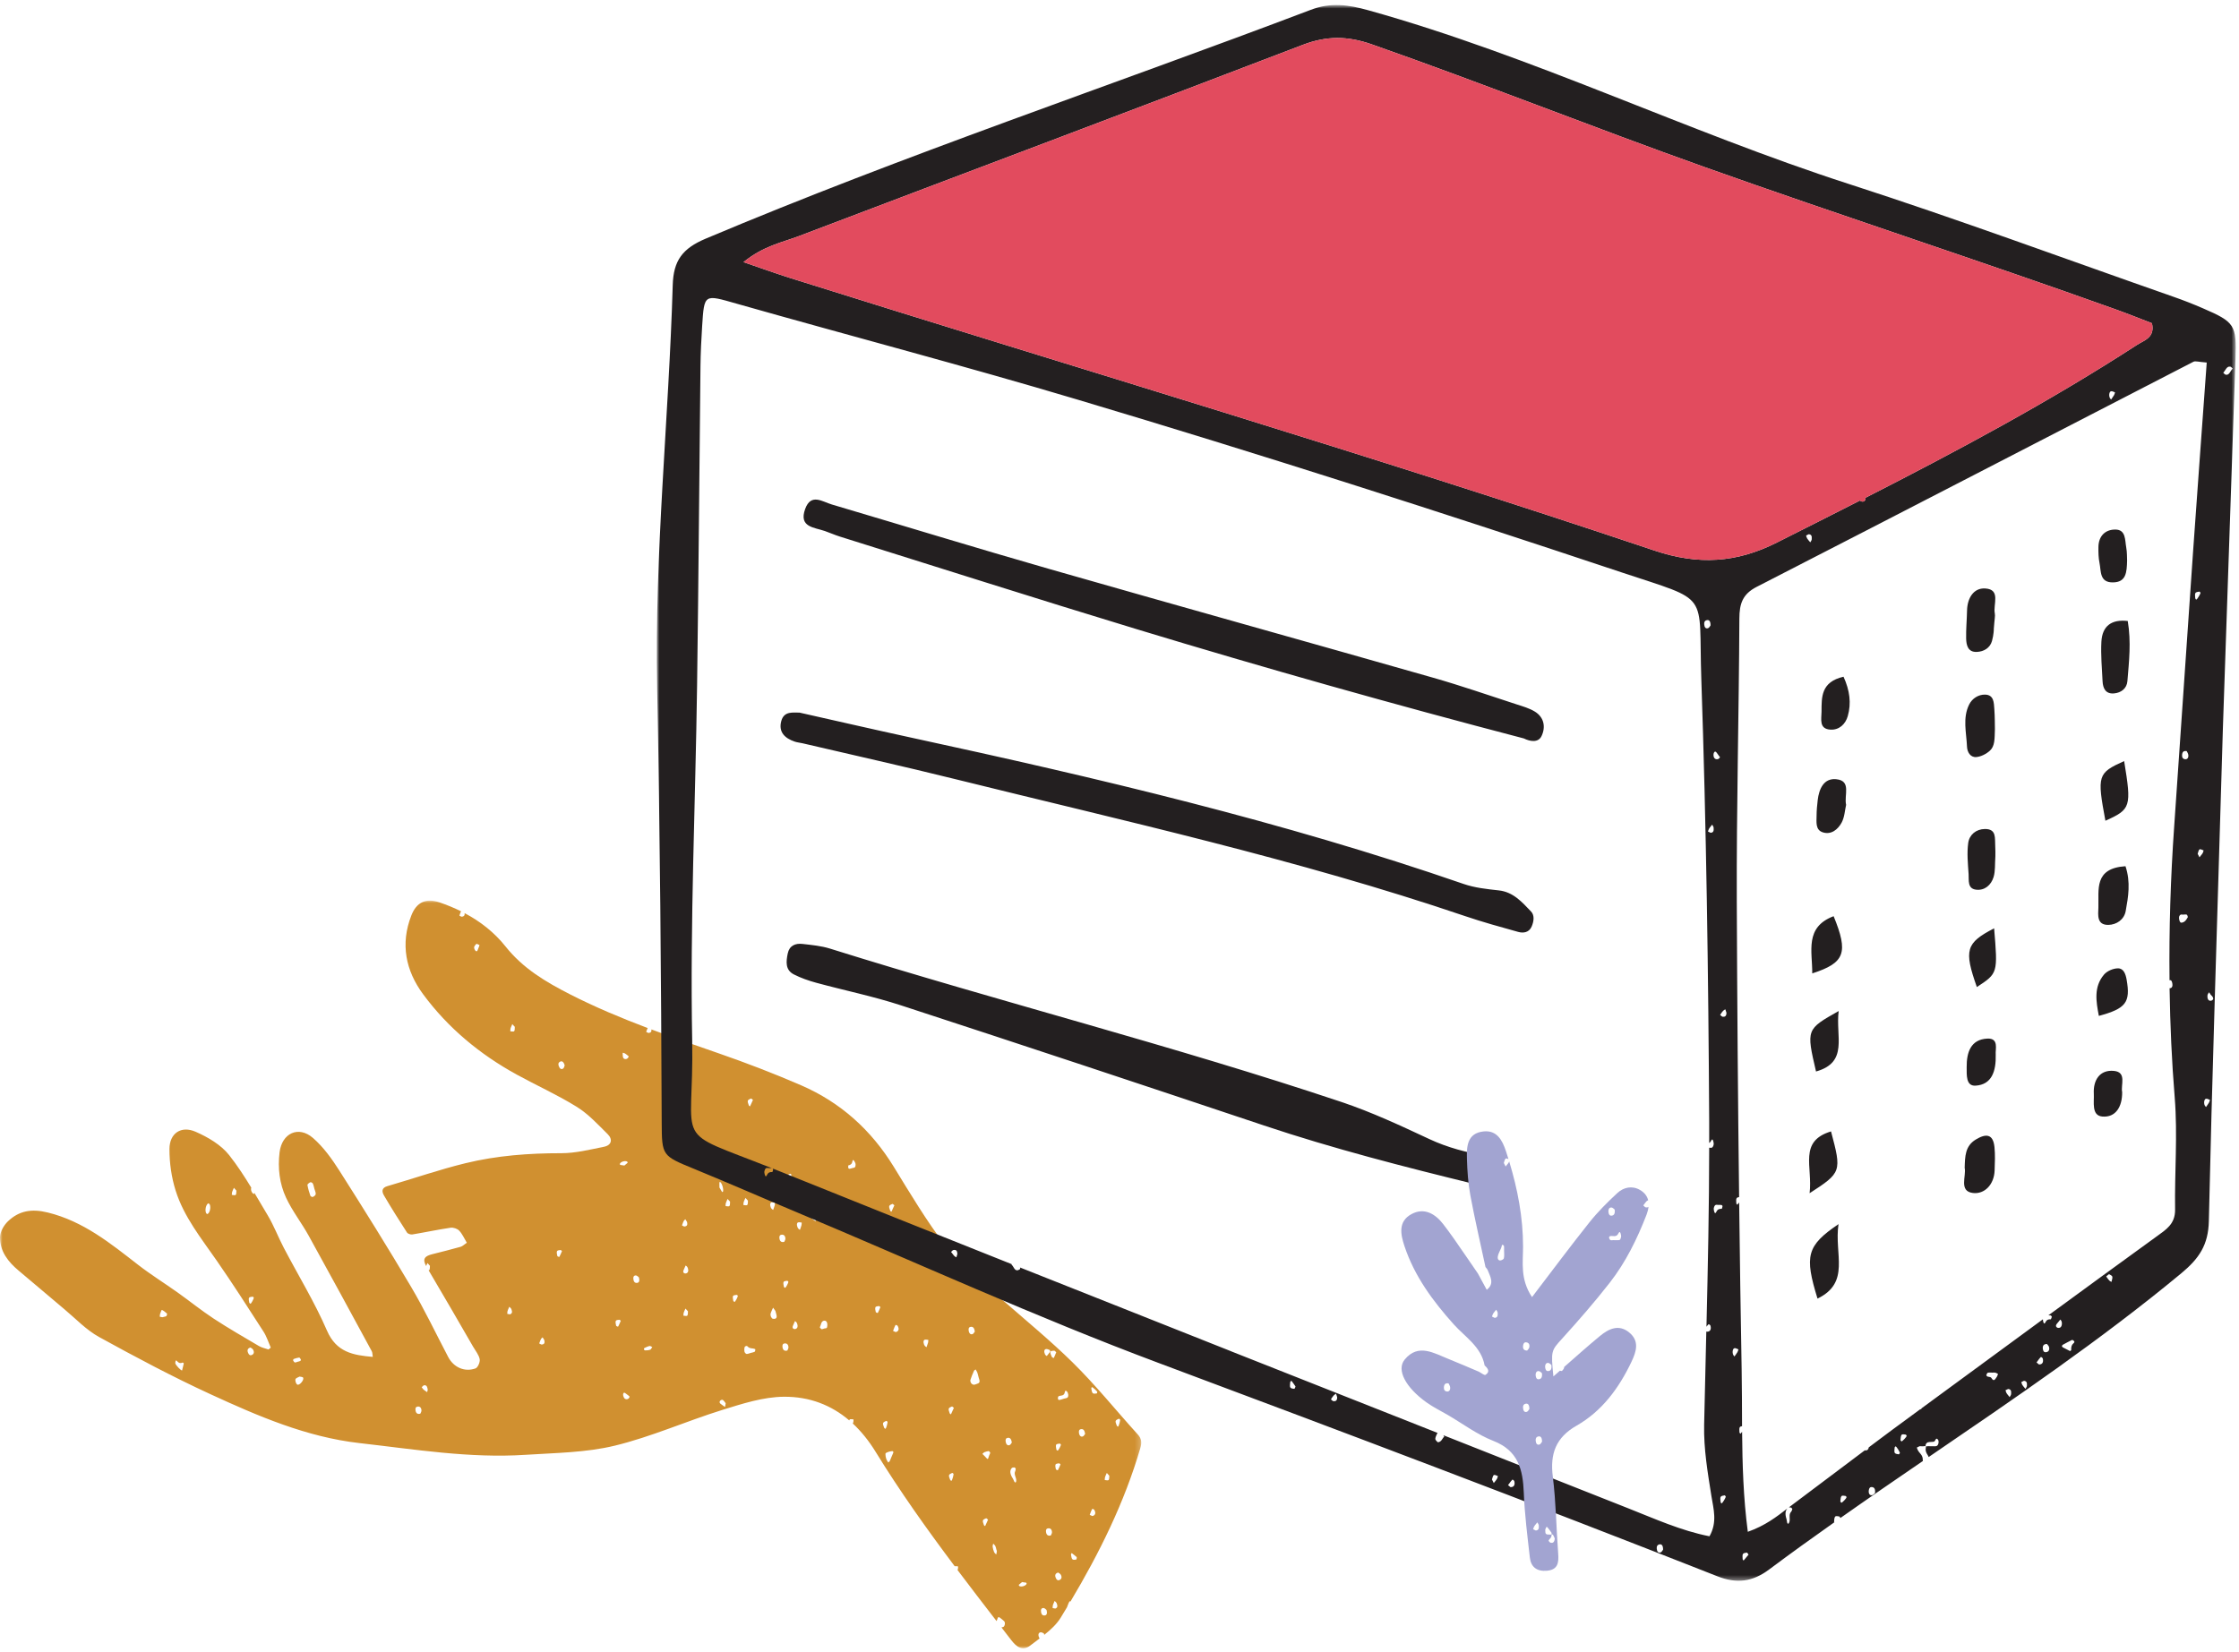 <svg xmlns="http://www.w3.org/2000/svg" xmlns:xlink="http://www.w3.org/1999/xlink" width="443" height="327" viewBox="0 0 443 327">
    <defs>
        <path id="a6lwlqp0oa" d="M0 0.03L225.802 0.03 225.802 148 0 148z"/>
        <path id="2davft7ouc" d="M0.956 0.795L313.352 0.795 313.352 312.631 0.956 312.631z"/>
    </defs>
    <g fill="none" fill-rule="evenodd">
        <g>
            <g>
                <g transform="translate(-777 -250) translate(777 250) translate(0 178.205)">
                    <mask id="lm68p3179b" fill="#fff">
                        <use xlink:href="#a6lwlqp0oa"/>
                    </mask>
                    <path fill="#D09030" d="M31.673 81.83c.102-.296.295-.833.357-.805.361.164.697.455 1.023.74.027.023-.04.393-.138.478-.137.118-.344.116-.52.166-.09.024-.178.077-.268.068-.173-.018-.348-.07-.52-.109.02-.183.01-.382.066-.539m4.454 9.62c.054-.024.243.148.24.163-.107.483-.23.957-.34 1.4-.239.036-1.226-1.026-1.333-1.379-.028-.097 0-.212.01-.318.035-.349.15-.364.38-.098.327.376.68.4 1.043.232m13.428-2.98c.12.096.413.214.538.453.268.512.11.88-.298 1.04-.336.131-.549-.066-.7-.413-.239-.536-.11-.919.46-1.08M45.92 57.733c.056-.212.152-.399.236-.596.04-.092.084-.179.127-.27.141.157.281.314.488.548-.032.262.016.703-.132.845-.158.151-.504.017-.768.007.014-.178.005-.37.05-.534m3.641 22.075c-.082-.067-.226-.128-.238-.199-.049-.33-.165-.75-.057-.962.1-.197.448-.193.696-.238.068-.013.227.106.242.182.048.212-.503 1.202-.643 1.217M41.03 62.051c-.06.02-.204-.092-.248-.182-.29-.61-.013-1.767.452-1.935.086.063.206.105.25.195.291.61.017 1.775-.454 1.922m17.473 32.606c.19-.196.462-.275.767-.437.22.061.633.048.716.231.21.46-.73 1.561-1.149 1.361-.142-.068-.289-.33-.346-.528-.058-.199-.078-.532.012-.627m-.392-3.914c.353-.123.713-.242 1.084-.29.09-.012.247.238.336.396.027.047-.048.247-.116.283-.167.084-.359.111-.538.161-.18.051-.36.163-.543.13-.118-.022-.25-.24-.34-.398-.026-.047.051-.258.117-.282m4.356-32.635c-.033.248-.332.454-.56.558-.12.057-.452-.099-.499-.233-.236-.693-.458-1.404-.576-2.119-.028-.172.332-.44.56-.547.122-.054.424.09.498.241.157.315.215.696.314 1.05.098.353.302.746.263 1.05m19.743 42.77c-.049-.375.03-.655.387-.716.431-.075.758.16.793.735.014.271-.173.524-.227.667-.572.157-.879-.103-.953-.687m1.622-4.92c.445-.087.663.092.784.724.04.197-.064.414-.1.62-.085-.054-.17-.105-.25-.166-.173-.124-.354-.236-.512-.387-.122-.117-.213-.286-.317-.433.132-.12.261-.24.395-.359m16.577-14.675c.055-.212.155-.4.235-.597l.125-.284c.142.157.343.286.413.473.228.605.134.882-.287 1.034-.175-.03-.349-.062-.524-.095.01-.178-.004-.37.038-.53m6.391 6.075c.081-.198.144-.413.246-.589.08-.13.21-.21.316-.314l.335.554c.126.562.001.817-.502.873-.156.017-.343-.148-.516-.228l.121-.296m3.407-17.953c.103-.196.451-.184.7-.226.071-.01.17.116.283.202-.166.386-.32.788-.518 1.146-.027.052-.385-.082-.403-.165-.072-.32-.17-.748-.062-.957m13.08 28.346c.044-.432.281-.4.556-.153.162.144.342.255.512.387.075.061.144.135.216.202-.04.1-.063.22-.124.292-.256.317-.752.308-.973-.05-.115-.188-.208-.476-.188-.678m-1.444-14.55c.102-.195.45-.184.7-.224.07-.012.168.116.281.2-.165.387-.319.79-.516 1.147-.029.051-.387-.082-.404-.165-.07-.32-.17-.748-.06-.958m5.67 5.362c.33-.156.663-.319 1.017-.395.15-.033.348.143.524.222-.109.16-.207.336-.333.47-.063.068-.176.06-.462.14-.068.005-.34.043-.614.04-.08-.002-.223-.106-.245-.189-.023-.082.045-.256.112-.288m-1.678-14.354c.216.017.446.287.57.373.204.74.034 1.09-.43 1.105-.296.01-.534-.128-.632-.584-.117-.548.027-.927.492-.894m-3.19-22.109c.204-.423 1.074-.666 1.467-.409.042.027.084.216.065.232-.2.185-.413.35-.642.536-.29-.04-.559-.07-.827-.126-.025-.005-.086-.189-.064-.233m12.62 29.53c.057-.21.153-.4.236-.595.04-.093.084-.18.128-.27l.488.546c-.032.261.017.705-.133.847-.16.15-.502.017-.767.008.014-.18.005-.372.047-.536m-12.064-51.492c.148.041.302.055.441.131.178.101.345.248.514.377.082.062.16.131.237.198-.04.097-.066.216-.124.294-.25.325-.785.35-.964-.023-.128-.265-.074-.645-.104-.977m12.806 43.521c-.134.12-.356.197-.524.143-.354-.114-.359-.402-.198-.72.136-.268.246-.56.368-.84.098.072.198.117.267.202.29.363.35.984.087 1.215m7.452 26.566c-.08-.047-.163-.085-.24-.14-.174-.123-.339-.27-.515-.379-.303-.184-.447-.436-.203-.718.115-.133.383-.222.515-.137.225.145.401.445.565.646-.05.311-.086.52-.122.728m-8.42-36.209c.078-.202.144-.413.245-.589.08-.137.205-.23.31-.34.115.181.23.36.344.543.13.57.013.82-.484.888-.154.021-.342-.137-.515-.212.032-.098.063-.197.1-.29m-23.61-30.76c-.38.27-.699.02-.884-.514-.152-.439-.018-.678.24-.825.404-.226.732-.014.94.723-.064.14-.12.491-.296.616m-9.693-7.394c-.152.157-.5.031-.762.03.007-.178-.012-.37.028-.53.053-.213.154-.398.236-.596l.12-.297.496.536c-.027.265.03.707-.118.857M94.794 9.103c-.078.202-.175.387-.238.596-.11.357-.294.504-.556.158-.123-.163-.233-.508-.18-.665.087-.264.308-.442.447-.622.26.106.433.177.607.25-.026.093-.047.194-.08.283m41.025 40.612c.122.096.414.215.538.453.27.512.11.88-.297 1.04-.337.132-.549-.066-.7-.41-.24-.54-.112-.92.46-1.083m11.53 38.633c.048-.14.428-.238.502-.149.493.598 1.083.33 1.595.615.008.004-.024.435-.116.486-.246.133-.535.17-.806.246-.27.075-.537.211-.815.2-.132-.005-.38-.279-.409-.45-.058-.314-.048-.68.048-.948m-2.316-10.054c.1-.198.45-.194.697-.238.07-.013.226.105.243.182.047.21-.503 1.2-.644 1.217-.083-.066-.226-.129-.238-.2-.049-.329-.165-.748-.058-.96m-10.387-48.36c.2-.125.514-.006.778.002-.014.181-.003.372-.048.536-.085.311-.2.607-.307.908-.143-.107-.24-.153-.31-.236-.298-.36-.392-1.036-.113-1.21m8.4 27.695c-.015.05-.16.078-.179.052-.176-.278-.34-.568-.52-.879-.006-.359-.017-.693-.009-1.022.002-.03.141-.082.181-.047.371.311.684 1.437.527 1.896m.903 1.437l.496.536c-.026.266.03.708-.117.86-.153.155-.5.03-.763.025.006-.177-.012-.368.028-.526.054-.212.154-.4.234-.598l.122-.297m8.634 22.37c.048-.09.08-.2.123-.297.085-.185.172-.366.257-.548.19.26.375.52.455.628.09.323.12.441.154.555.142.497.201.957-.323 1.023-.165.02-.405.006-.515-.123-.325-.375-.373-.815-.15-1.239m-5.448-21.702c.055-.213.151-.4.236-.596.038-.093.084-.18.127-.27.141.155.281.313.488.547-.032.261.016.704-.132.844-.16.153-.505.017-.769.008.016-.178.006-.37.05-.533m9.786 24.355c.137-.267.247-.559.37-.84.096.071.196.117.263.202.293.362.351.984.09 1.215-.134.12-.357.197-.525.143-.354-.114-.358-.402-.198-.72m-1.882-8.583c.102-.199.45-.195.697-.239.07-.012.226.105.245.182.045.211-.505 1.201-.646 1.218-.083-.067-.225-.13-.237-.2-.05-.33-.166-.748-.059-.96m-2.487-15.71c.2-.126.515-.007.78.002-.014.18-.005.373-.049.535-.085.311-.203.608-.306.908-.143-.106-.242-.152-.312-.235-.298-.36-.39-1.036-.113-1.21m2.845 7.095c.016.27-.174.521-.226.666-.574.156-.88-.104-.955-.688-.046-.374.033-.652.388-.714.43-.075.757.158.793.736m-7.438-27.258c.08-.237.405-.324.64-.437.05-.022.165.115.38.275-.192.43-.38.858-.578 1.275-.004.008-.213-.102-.239-.184-.098-.31-.277-.71-.203-.929m14.994 43.552c.337-.104.59.06.691.406.084.298.055.68-.035.954-.042.137-.334.115-.513.165-.18.05-.362.16-.54.13-.122-.023-.24-.244-.363-.377.277-.399.222-1.108.76-1.278m-5.107-19.444c.2-.124.515-.007.778.003-.013.18 0 .374-.047.534-.086.313-.202.607-.307.91-.143-.106-.243-.153-.312-.238-.297-.358-.39-1.033-.112-1.209m-2.155-9.203c.073-.238.397-.334.627-.454.05-.027.167.101.253.158.07.161-.247 1.335-.403 1.398-.056.021-.213-.096-.243-.18-.107-.308-.3-.7-.234-.922m.31 33.87c.016.27-.174.523-.226.666-.573.156-.88-.104-.955-.688-.047-.374.032-.653.388-.713.431-.075.757.157.793.735m4.688-26.262c.443-.086.663.093.784.725.037.196-.067.413-.105.621-.082-.056-.167-.106-.248-.165-.172-.127-.353-.238-.51-.39-.122-.117-.212-.286-.318-.433l.397-.358m14.545 47.921c.001-.083-.1-.62.02-.697.372-.23.816-.349 1.255-.39.27-.024.303.202.17.47-.235.47-.403.995-.624 1.477-.063.137-.21.205-.32.305-.11-.188-.23-.37-.328-.564-.05-.102-.069-.229-.173-.6m-.52-6.618c.072-.237.397-.332.627-.453.051-.026.166.101.252.157.07.161-.246 1.335-.403 1.397-.056.022-.213-.095-.244-.18-.107-.306-.3-.7-.233-.92m-1.499-22.95c.102-.196.451-.186.7-.227.07-.01.167.117.281.202-.166.388-.318.788-.515 1.147-.028.053-.387-.083-.406-.166-.07-.319-.168-.746-.06-.957m-3.46-18.542c.157-.015.342.141.515.218-.249.54-.326 1.26-.825 1.478-.275-.124-.448-.2-.619-.278.282-.506.256-1.35.93-1.418m7.052 22.935c.121-.297.221-.615.378-.873.033-.055.341.05.413.17.37.624.206 1.11-.383 1.233l-.52-.237c.038-.097.072-.196.112-.293m-8.949-32.46c.39-.077.696-.258.782-.76.061-.354.182-.41.382-.1.116.184.235.413.257.622.024.206-.02.483-.13.601-.122.132-.347.12-.527.17-.179.05-.354.121-.54.14-.076.007-.239-.097-.246-.157-.024-.178-.026-.506.022-.516m4.688 10.304c.121-.132.346-.119.526-.17.18-.05.356-.122.541-.14.076-.007.237.097.246.156.024.18.026.507-.022.516-.39.077-.697.26-.783.761-.06.353-.18.41-.38.1-.118-.184-.236-.413-.26-.622-.022-.207.024-.484.132-.6m16.104 50.718c.07.162-.247 1.335-.404 1.397-.055.023-.213-.093-.242-.18-.109-.306-.303-.7-.233-.92.072-.238.395-.333.627-.454.05-.027.165.1.252.157m-5.758-26.489c.2-.125.515-.007.78.003-.015.18-.003.372-.048.535-.087.311-.204.604-.308.908-.144-.106-.243-.153-.312-.238-.298-.358-.39-1.033-.112-1.208m-6.952-26.476c.081-.235.405-.322.64-.435.05-.024.165.115.376.273-.188.431-.377.858-.575 1.276-.004.005-.21-.102-.236-.185-.1-.31-.28-.71-.205-.929m12.79 39.93c-.192.428-.378.858-.579 1.275-.003.005-.21-.102-.238-.185-.096-.31-.277-.71-.202-.928.08-.236.405-.323.64-.436.05-.024.166.115.378.273m6.764 22.123c-.19.431-.378.858-.578 1.276 0 .006-.21-.102-.236-.184-.099-.31-.279-.71-.204-.93.081-.235.406-.322.638-.436.052-.024.167.115.38.274m1.736 6.271c-.018.215-.077.42-.119.63-.142-.159-.338-.289-.419-.48-.137-.329-.239-.694-.29-1.047-.03-.205.07-.419.11-.629.143.158.322.292.423.48.107.206.138.463.204.696.032.116.1.245.091.35m4.354 6.618c.202-.184.414-.35.643-.537.292.041.56.074.827.127.026.005.085.19.063.234-.203.424-1.073.666-1.466.408-.042-.027-.085-.215-.067-.232m-6.806-26.238c.253-.107.526-.174.798-.22.071-.015.178.084.25.16.05.05.067.153.098.232-.12.295-.276.571-.352.89-.078.34-.157.375-.39.104-.254-.293-.535-.55-.805-.826.132-.116.25-.275.401-.34M184.68 68.646c.121-.073.433-.005.5.117.148.27.338.74.256.908-.258.524-.927.588-1.005 1.355-.146-.159-.377-.3-.416-.475-.178-.776.098-1.563.665-1.905m8.353 24.162c.108.192.236.375.32.58.088.218.133.461.197.694.065.233.114.473.2.697.161.428.028.724-.248.802-.42.12-.852.504-1.32-.012-.128-.139-.238-.512-.187-.673.197-.628.452-1.22.71-1.808.06-.133.216-.188.328-.28m14.023 47.59c.204.74.035 1.088-.428 1.103-.299.012-.535-.125-.633-.58-.118-.554.028-.93.492-.898.215.015.446.288.57.374m-15.404-55.3c-.049-.376.03-.656.387-.716.432-.074.714.154.84.911-.105.131-.23.422-.43.513-.4.18-.723-.126-.797-.708m9.037 27.1c.074-.006.167.122.27.204-.022.157-.007.376-.08.51-.37.662.277 1.335.182 1.99-.017.11-.058.248-.125.282-.05.026-.189-.074-.239-.158-.11-.187-.167-.424-.285-.603-.573-.865-.678-1.559-.25-2.075.111-.134.344-.136.527-.15m-1.718-5.133c-.049-.375.031-.654.388-.715.431-.074.714.156.84.915-.104.128-.23.42-.43.51-.4.18-.723-.127-.798-.71m9.82 33.067c-.175-.03-.35-.062-.524-.094.01-.179-.005-.37.037-.53.056-.213.154-.402.236-.598.04-.096.083-.188.124-.284.142.156.342.286.414.475.23.603.132.88-.287 1.031m.567-7.129c.121.098.413.216.538.453.268.513.11.882-.297 1.04-.338.133-.549-.065-.7-.41-.24-.539-.112-.92.46-1.083m-2.402-8.028c-.047-.374.031-.653.388-.712.432-.076.758.156.793.735.016.27-.173.52-.228.665-.57.157-.877-.103-.953-.688m4.943 4.495c-.019-.089.071-.197.125-.328.335.262.681.506 1 .802.044.045-.016.474-.08.487-.252.045-.584.113-.769-.053-.174-.154-.212-.59-.276-.908m-3.05-17.849c.101-.196.451-.186.698-.227.07-.01.17.117.282.203-.167.385-.319.788-.517 1.145-.028.052-.385-.08-.405-.166-.07-.317-.169-.746-.058-.955m.106-3.896c.101-.198.448-.194.696-.239.07-.01.226.107.244.183.047.211-.503 1.201-.644 1.218-.084-.067-.226-.128-.238-.2-.05-.329-.166-.749-.058-.962m-2.002-18.948c.223-.047.498.1.744.197.045.017.118.268.087.311-.21.302-.443.578-.679.875-.077-.069-.275-.166-.349-.332-.249-.557-.18-.973.197-1.05m1.622.32c.12-.004.267.203.402.314-.16.396-.31.786-.49 1.15-.012.021-.338-.13-.4-.268-.138-.312-.339-.766-.256-.97.083-.204.475-.217.744-.227m2.783 8.731c.03.373-.104.625-.439.673-.277.037-.542.144-.813.22-.182.05-.36.123-.545.137-.077.007-.245-.126-.246-.18-.006-.183-.007-.45.083-.518.367-.278.95-.013 1.21-.61.087-.202.063-.822.501-.358.133.141.231.423.25.636m2.5 6.806c.431-.075.713.154.84.912-.105.13-.23.422-.43.511-.4.181-.724-.127-.798-.709-.049-.376.031-.654.388-.714m4.762 9.53c.057-.212.155-.4.238-.597.04-.092.084-.18.126-.27l.49.547c-.033.263.015.705-.133.844-.158.152-.505.02-.769.01.015-.18.006-.37.048-.535m-2.706-17.56c-.018-.088.056-.269.115-.28.164-.03 1.043.792 1.075.972-.044.095-.075.265-.13.27-.26.018-.587.107-.773-.055-.174-.153-.218-.59-.287-.907m4.814 6.417c.073-.237.397-.33.627-.453.05-.026.166.101.253.158.068.161-.248 1.336-.403 1.4-.055.02-.214-.097-.244-.184-.107-.305-.3-.7-.233-.92m-4.61 18.805c-.174-.077-.346-.154-.519-.236.037-.098.072-.196.11-.293.12-.297.221-.613.38-.874.032-.053.34.05.412.173.368.622.205 1.108-.384 1.23M12.731 80.887c2.254 1.881 4.333 4.105 6.863 5.498 7.231 3.98 14.535 7.868 22.03 11.318 9.434 4.345 19.048 8.495 29.488 9.68 10.907 1.235 21.806 3.043 32.847 2.322 5.907-.384 11.953-.425 17.651-1.803 7.245-1.753 14.153-4.855 21.298-7.078 3.967-1.234 8.118-2.58 12.194-2.61 5.116-.039 9.413 1.683 12.928 4.68.016-.07.04-.129.077-.169.153-.155.501-.029.763-.027-.008.178.012.37-.028.528-.026.101-.072.192-.11.286 1.693 1.574 3.195 3.454 4.505 5.586 4.823 7.845 10.153 15.32 15.662 22.665.174-.058.443.02.66.022-.009.178.01.37-.03.528-.017.07-.05.13-.076.194 2.547 3.385 5.13 6.744 7.72 10.1.07-.156.142-.309.188-.476.127-.452.34-.316.591-.104.246.207.51.381.736.618.256.27.131.996-.176 1.124-.086.035-.179.051-.269.077-.03.008-.063.015-.094.025l1.923 2.493c1.066 1.382 2.257 2.256 3.751 1.1.61-.47 1.244-.938 1.872-1.414-.04-.06-.077-.124-.11-.2-.237-.538-.119-.967.314-1.019.22-.026.478.155.634.215.044.108.06.193.085.286 1.264-1.007 2.44-2.088 3.24-3.38.423-.687.835-1.383 1.252-2.074.04-.098.073-.195.112-.292.12-.298.22-.613.378-.874.016-.028.107-.013.201.025 5.71-9.576 10.651-19.542 13.81-30.33.308-1.056.307-1.848-.483-2.718-4.326-4.767-8.368-9.819-12.954-14.319-4.335-4.254-9.04-8.129-13.622-12.134-.05-.026-.102-.055-.15-.076l.012-.045c-.737-.644-1.479-1.284-2.207-1.937-1.138-1.025-2.313-2.029-3.472-3.048-.25.075-.5.176-.76.187-.1.003-.25-.235-.343-.392-.026-.047.051-.264.116-.284.112-.035.226-.057.338-.09-1.807-1.618-3.544-3.293-4.989-5.184-3.783-4.949-6.994-10.35-10.263-15.674-4.466-7.272-10.514-12.726-18.306-16.107-5.389-2.338-10.889-4.45-16.44-6.374-4.42-1.53-8.835-3.057-13.207-4.694.056.427-.075.64-.508.7-.155.02-.343-.139-.517-.215.035-.096.064-.195.101-.289.063-.158.124-.317.195-.468-5.199-1.966-10.332-4.105-15.32-6.649-4.877-2.488-9.343-5.14-12.805-9.493-2.242-2.816-5.004-4.963-8.105-6.6.081.46-.147.662-.5.707-.157.021-.346-.126-.519-.197.028-.096.047-.195.082-.285.074-.199.143-.404.242-.582-1.378-.682-2.813-1.28-4.303-1.779-2.665-.892-4.513-.014-5.532 2.592-2.204 5.636-1.132 10.914 2.33 15.601 4.93 6.678 11.23 11.894 18.505 15.89 3.947 2.167 8.081 4.02 11.896 6.391 2.28 1.415 4.175 3.487 6.11 5.4 1.042 1.027.785 2.197-.723 2.5-2.79.561-5.624 1.275-8.44 1.274-6.406-.005-12.753.466-18.955 1.976-5.213 1.27-10.303 3.047-15.464 4.541-1.235.358-1.08 1.158-.665 1.865 1.45 2.476 2.984 4.904 4.542 7.314.168.26.735.438 1.071.382 2.521-.418 5.023-.956 7.551-1.33.544-.08 1.337.185 1.712.581.618.648.987 1.533 1.503 2.388-.51.346-.832.695-1.22.804-1.864.525-3.742.995-5.619 1.467-1.372.344-2.039.861-1.202 2.346.046-.108.086-.22.131-.329.038-.09.085-.179.128-.269l.488.548c-.032.261.015.703-.132.843-.034.032-.078.045-.124.056 2.98 5.014 5.88 10.074 8.805 15.12.47.81 1.123 1.59 1.296 2.463.11.556-.368 1.658-.829 1.824-2.176.778-4.337-.222-5.402-2.256-2.43-4.633-4.677-9.374-7.335-13.872-4.573-7.742-9.339-15.374-14.165-22.962-1.49-2.343-3.172-4.703-5.243-6.506-2.882-2.509-6.16-.956-6.623 2.841-.378 3.107-.014 6.197 1.294 8.99 1.234 2.632 3.07 4.974 4.485 7.531 4.197 7.581 8.322 15.204 12.457 22.82.157.29.13.68.206 1.135-3.938-.34-7.207-.93-9.062-5.205-2.449-5.647-5.696-10.943-8.559-16.413-1.098-2.098-1.94-4.342-3.149-6.37-.885-1.489-1.764-2.989-2.656-4.48-.03.085-.057.171-.086.256-.142-.106-.24-.154-.31-.237-.243-.29-.337-.776-.22-1.047-1.356-2.224-2.769-4.405-4.372-6.434-1.614-2.042-4.2-3.56-6.65-4.63-2.854-1.248-5.152.306-5.164 3.403-.01 2.753.395 5.616 1.22 8.241 1.63 5.191 5.048 9.426 8.114 13.842 3.203 4.612 6.232 9.35 9.273 14.071.621.963.964 2.105 1.435 3.164l-.442.372c-.632-.22-1.32-.343-1.887-.677-3.01-1.774-6.046-3.517-8.966-5.434-2.45-1.608-4.737-3.464-7.128-5.165-2.597-1.848-5.316-3.534-7.83-5.486-5.492-4.262-10.826-8.616-17.872-10.346-3.188-.782-5.672-.363-7.883 1.754C.757 64.281.008 65.58 0 66.643c-.02 2.792 1.604 4.873 3.698 6.618 3.03 2.521 6.008 5.1 9.033 7.626" mask="url(#lm68p3179b)"/>
                </g>
                <g transform="translate(-777 -250) translate(777 250) translate(129 .205)">
                    <mask id="zokll4ocod" fill="#fff">
                        <use xlink:href="#2davft7ouc"/>
                    </mask>
                    <path fill="#231F20" d="M311.353 73.943c-.17-.04-.319-.25-.47-.39.45-.43.671-1.34 1.401-1.2.17.03.32.26.48.39-.48.4-.66 1.39-1.41 1.2m-2.7 123.84c-.6.23-.96-.16-.89-1 .02-.22.19-.41.3-.61.07.09.16.17.21.28.18.38.65.5.62 1.08-.09.09-.16.22-.24.25m-.6 20.24c-.18.3-.39.57-.58.86-.12-.16-.21-.23-.26-.34-.21-.46-.11-1.2.23-1.3.25-.07.55.14.82.23-.07.18-.11.39-.21.55m-1.24-49.39c-.12.21-.28.37-.42.55-.07.1-.14.19-.21.28-.11-.2-.21-.41-.36-.7.1-.27.17-.75.37-.87.2-.12.53.12.8.2-.05.18-.09.39-.18.54m-1.26-50.18c-.07 0-.2-.16-.21-.26-.02-.36-.11-.82.03-1.03.14-.23.51-.23.79-.29.06-.02.14.15.22.23.02.19-.65 1.33-.83 1.35m-4.38 44.92c-.71 10.14-1.03 20.27-.92 30.41.11-.02.22-.02.3.03.18.14.3.65.28.98-.01.37-.24.61-.57.57.11 7.23.43 14.46 1.02 21.69.59 7.32-.04 14.74.07 22.11.04 2.9-1.79 3.97-3.78 5.42-7.11 5.15-14.2 10.33-21.29 15.52.15 0 .3.01.45.02.08 0 .15.16.24.27-.08.17-.16.5-.22.5-.44-.05-.8.08-1.04.57-.16.33-.31.35-.43-.03-.05-.17-.08-.36-.08-.55-8 5.86-16 11.73-23.99 17.6-.06.11-.11.21-.15.21-.04 0-.09 0-.13-.01l-5.67 4.17c-1.51 1.11-3.01 2.25-4.52 3.38v.02c-.08.4-.29.62-.66.58-.04-.01-.09-.01-.13-.01-4.77 3.57-9.52 7.17-14.29 10.74-.25.18-.5.37-.74.56.14-.04.33.01.48.04.08.02.14.18.22.29-.07.16-.11.39-.23.51-.58.59-.1 1.48-.39 2.13-.05.11-.13.25-.21.26-.06.01-.18-.13-.2-.23-.06-.23-.05-.49-.13-.72-.31-.97-.24-1.66.21-2.1-2.17 1.67-4.41 3.42-7.86 4.64-.89-6.8-1.07-13.35-1.13-19.79-.11.13-.21.26-.32.39-.01 0-.19-.17-.2-.27-.01-.35-.08-.82.06-1.03.09-.13.27-.18.45-.21-.02-3.79-.01-7.55-.08-11.29-.2-10.99-.36-21.98-.49-32.97-.12.15-.24.3-.37.44-.01 0-.19-.17-.19-.26-.01-.35-.09-.82.06-1.03.1-.15.29-.19.49-.22-.24-19.46-.38-38.92-.46-58.38-.07-18.7.43-37.4.51-56.11.01-2.94.63-4.85 3.45-6.29 28.83-14.79 57.6-29.7 86.4-44.54.38-.19.98.04 2.62.16-.9 12.42-1.82 24.9-2.7 37.39-1.26 18.15-2.48 36.3-3.74 54.44m2.05-13.34c-.31-.08-.52-.29-.49-.79.03-.62.28-.91.92-.8.09.19.29.47.32.78.06.6-.26.93-.75.81m.64 31.3c-.18.32-.39.64-.64.83-.23.17-.61.31-.8.18-.19-.14-.3-.65-.29-.98.02-.39.27-.65.63-.57.1.02.21 0 .31 0 .2 0 .42-.06.6.02.1.06.23.44.19.52m-15.1 72.16c-.14-.09-.3-.15-.42-.27-.16-.15-.29-.36-.43-.54-.07-.09-.13-.18-.19-.28.16-.13.32-.26.55-.45.21.14.58.24.66.5.08.27-.1.68-.17 1.04m-7.51 12.14c-.38.31-.49.76-.45 1.33.01.09-.24.22-.24.21-.54-.27-.97-.48-1.4-.72-.08-.04-.19-.16-.2-.27 0-.08.11-.22.19-.26.6-.33 1.2-.65 1.81-.95.07-.03.18.05.26.11.28.17.28.35.03.55m-2.65-3.11c-.18.09-.43.1-.59 0-.34-.23-.26-.53 0-.81.22-.24.42-.52.63-.78.08.11.18.19.22.29.2.47.08 1.14-.26 1.3m-2.8 4.88c-.39.04-.55-.23-.61-.63-.09-.63.15-1 .8-1 .1.14.37.35.43.63.13.61-.14.95-.62 1m-1.39 2.42c-.16-.13-.31-.26-.47-.4.07-.09.13-.18.2-.27.21-.28.41-.58.65-.81.05-.04.34.16.38.3.2.76-.11 1.22-.76 1.18m-2.66 4.84c-.07-.08-.14-.16-.21-.25-.14-.18-.3-.34-.42-.55-.09-.16-.14-.36-.2-.54.17-.09.34-.18.51-.26.49.04.67.29.61.98-.01.22-.19.41-.29.62m-2.84 1.02c-.02.22-.2.41-.3.61l-.21-.27c-.14-.18-.3-.35-.42-.56-.09-.15-.12-.36-.18-.54.17-.08.34-.16.52-.24.48.04.66.3.59 1m-2.82-3.42c-.31.41-.57 1.12-1.09.23-.13-.23-.53-.18-.8-.29-.09-.04-.22-.23-.2-.26.07-.18.17-.45.3-.48.29-.07.6-.02.9-.02.2 0 .41-.04.6.01.18.04.35.17.52.26-.08.19-.13.41-.23.55m-11.58 13.25c-.18.61-.61.5-.99.5-.2-.01-.4 0-.6 0-.2 0-.41-.05-.6.01-.31.09-.43-.04-.29-.39.08-.19.28-.38.45-.41.38-.09.78-.04 1.17-.12.28-.06.38-1.05.83-.33.1.16.1.52.03.74m-7.3-.46c-.07-.09-.2-.2-.19-.28.04-.35.05-.83.22-1.02.16-.18.53-.07.8-.05.07.01.2.18.2.27-.02.23-.88 1.11-1.03 1.08m-.53 2.56c-.27-.06-.64-.06-.79-.28-.14-.21-.05-.68-.03-1.03 0-.1.13-.27.2-.26.18.01.86 1.13.84 1.32-.08.09-.16.26-.22.25m-4.7 7.68c-.15.1-.36.37-.6.41-.47.07-.72-.35-.63-.98.06-.4.23-.67.62-.63.47.05.7.37.61 1.2m-6.67 1.9c-.06-.09-.19-.2-.19-.28.05-.35.05-.83.22-1.02.17-.18.53-.07.8-.04.08 0 .21.17.2.26-.01.23-.87 1.11-1.03 1.08m-19.33 11.44s-.19-.17-.19-.27c-.01-.35-.08-.82.06-1.03.15-.22.52-.22.79-.27.06 0 .14.18.32.4-.33.4-.65.79-.98 1.17m-1.22-41.24c-.18.3-.39.57-.59.86-.12-.16-.21-.23-.25-.34-.21-.46-.11-1.2.23-1.3.25-.07.54.15.81.23-.06.18-.11.39-.2.55m-2.93-66.38c-.17-.03-.33-.24-.49-.36.06-.09.11-.19.17-.27.14-.19.27-.39.43-.55.12-.12.28-.2.42-.29.07.22.14.44.22.67.03.69-.32.86-.75.8m-.2 96.3c-.07.01-.2-.16-.2-.26-.03-.35-.12-.82.02-1.03.14-.22.51-.23.79-.29.06-.01.14.16.21.24.03.19-.64 1.32-.82 1.34m-1.03-57.71c-.17.35-.31.37-.43-.01-.07-.22-.12-.5-.09-.72.04-.22.17-.5.32-.59.16-.1.39-.03.59-.03.21 0 .41-.02.61.02.08.01.22.17.21.23-.02.19-.12.53-.17.53-.43-.03-.81.07-1.04.57m-1.37 64.23c-5.63-1.1-10.86-3.48-16.16-5.57-12.16-4.82-24.33-9.62-36.49-14.43.06.09.11.18.17.27-.39.35-.55 1.1-1.28 1.12-.12-.14-.4-.33-.48-.6-.06-.21.18-.8.43-1.25-13.59-5.37-27.18-10.74-40.77-16.12-.02.01-.07-.02-.13-.06-13.92-5.51-27.83-11.03-41.74-16.57.02.02.04.05.07.07.02.02-.02.17-.03.27-.17.08-.34.22-.52.23-.6.06-.74-.75-1.14-1.09-.01-.01-.01-.07-.01-.13-15.36-6.12-30.72-12.26-46.06-18.44-.44-.17-.85-.34-1.26-.5.07.05.15.14.14.19-.03.19-.12.53-.17.53-.43-.04-.81.07-1.04.56-.17.36-.31.38-.43 0-.07-.23-.13-.5-.09-.73.04-.22.17-.49.31-.59.17-.1.4-.02.6-.02.18 0 .37-.01.55.01-20.17-8.01-15.34-3.74-15.75-25.31-.44-23.41.65-46.84.97-70.27.29-21.05.44-42.11.67-63.16.03-2.63.16-5.27.33-7.9.42-6.48.38-6.28 6.85-4.44 22.52 6.4 45.17 12.33 67.59 19.03 36.04 10.76 71.84 22.25 107.53 34.16 17.74 5.92 15.13 3.55 15.72 21.02.99 29.2 1.4 58.42 1.56 87.64v4.25c.14-.09.27-.21.36-.42.17-.35.31-.38.43 0 .07.23.13.51.09.73-.03.22-.16.5-.31.59-.16.1-.37.03-.57.03-.01 11.81-.26 23.62-.54 35.43.13-.17.26-.35.41-.49.06-.05.35.15.39.3.2.76-.11 1.22-.76 1.17-.02-.01-.04-.03-.07-.05-.14 6.16-.3 12.31-.43 18.47-.1 4.78.7 9.43 1.44 14.11.41 2.57 1.21 5.15-.38 7.96m-9.67 3.19c-.47.17-.73-.18-.77-.79-.03-.5.18-.71.49-.79.49-.12.77.2.77 1.03-.1.13-.27.48-.49.55m-29.71-12.92c-.16-.13-.32-.26-.48-.4l.21-.27c.21-.28.41-.58.64-.81.06-.04.35.16.39.3.2.76-.11 1.22-.76 1.18m-2.67-1.64c-.11.21-.27.37-.41.56-.08.09-.15.18-.22.27-.1-.2-.21-.41-.36-.7.1-.27.17-.75.37-.87.21-.12.53.12.81.2-.06.18-.1.39-.19.54m-32.37-15.37c-.17-.03-.32-.24-.48-.36.05-.09.1-.19.17-.28.13-.18.27-.38.42-.54.13-.13.28-.2.42-.3.08.23.15.45.22.68.03.69-.31.86-.75.8m-7.73-2.44c-.27-.03-.64-.05-.79-.28-.13-.21-.04-.68-.02-1.03.01-.1.13-.18.23-.31.27.38.56.73.81 1.13.03.06-.16.49-.23.49m-66.86-26.03c-.14-.08-.3-.13-.42-.25-.15-.15-.28-.36-.42-.54l-.21-.27c.16-.14.31-.36.48-.39.54-.08.74.16.77.78-.06.22-.13.45-.2.67m149.86-99.79c.17-.44.41-.33.63 0 .19.29.4.55.6.82-.08.1-.14.22-.23.28-.36.26-.87.1-1-.34-.07-.23-.08-.55 0-.76m-1.9-25.51c-.03-.51.18-.72.49-.79.49-.12.77.19.77 1.03-.1.12-.26.47-.49.55-.47.17-.73-.18-.77-.79m.95 40.49c.12-.21.27-.38.42-.56.07-.09.14-.17.21-.26.1.21.28.4.29.62.07.7-.11.96-.6.99-.17-.08-.34-.17-.52-.25.07-.18.11-.39.2-.54m20.33-57.3c-.01.21-.18.41-.28.61-.08-.08-.15-.16-.22-.24-.14-.18-.3-.35-.42-.55-.09-.16-.14-.37-.2-.55.17-.09.34-.17.52-.26.49.04.66.29.6.99m60.01-29.06c-.06.19-.11.39-.2.55-.18.3-.38.58-.58.87-.13-.16-.21-.24-.26-.35-.21-.46-.11-1.19.23-1.29.25-.08.54.14.81.22m-260.41-30.93c33.23-12.63 66.51-25.12 99.7-37.85 4.73-1.81 8.86-1.78 13.65-.1 22.1 7.76 43.86 16.46 65.91 24.31 27.01 9.61 54.3 18.47 81.3 28.15 2.45.88 4.86 1.85 7.15 2.73.66 2.84-1.53 3.37-2.94 4.28-17.29 11.22-35.41 20.91-53.73 30.26.02.55-.28.85-.75.74-.13-.03-.24-.1-.33-.2-5.48 2.8-10.99 5.57-16.49 8.34-7.93 3.99-15.45 4.5-24.19 1.57-56.61-19.03-113.88-35.98-170.85-53.89-2.74-.86-5.44-1.84-9.39-3.19 3.96-3.22 7.63-3.88 10.96-5.15m277.78 14.28c-1.94-.84-3.9-1.61-5.89-2.3-21.37-7.48-42.62-15.34-64.16-22.3-32.07-10.36-62.48-25.28-95.02-34.36-4.01-1.12-7.46-1.61-11.43-.1-39.89 15.14-80.38 28.69-119.73 45.29-4.59 1.94-6.37 4.33-6.51 9.19-.78 26.56-3.62 52.95-3.08 79.69.57 28.66.79 57.39.9 86.09.03 6.53.1 6.53 6.37 9.1 6.82 2.8 13.57 5.76 20.37 8.61 23.79 9.99 47.3 20.73 71.45 29.77 36.98 13.83 73.92 27.77 110.65 42.25 3.81 1.51 6.96 1.15 10.28-1.34 4.26-3.18 8.56-6.28 12.9-9.34-.03-.04-.06-.08-.06-.1.02-.35.04-.83.22-1.02.16-.17.52-.06.79-.03.08.01.15.17.24.29-.01.01-.02.03-.03.04 5.42-3.82 10.89-7.57 16.36-11.31-.02-.05-.03-.1-.03-.16.04-1.01-.61-1.31-.95-1.92-.1-.17-.16-.38-.23-.57.17-.09.35-.19.53-.26.1-.03.2 0 .31 0 .21 0 .42.04.62-.01.31-.1.39 0 .31.41-.1.57.13.95.41 1.39.08.12.12.23.16.35 17-11.61 34.04-23.16 49.94-36.33 3.6-2.98 5.39-5.66 5.5-10.37.62-27.92 1.55-55.84 2.78-97.55.52-15.17 1.5-44.13 2.49-73.09.23-6.7-.12-7.27-6.46-10.01" mask="url(#zokll4ocod)"/>
                </g>
                <path fill="#E24B5E" d="M422.834 68.248c-17.29 11.221-35.41 20.91-53.73 30.26.02.551-.28.849-.75.74-.13-.029-.24-.1-.332-.2-5.478 2.8-10.988 5.57-16.488 8.341-7.93 3.989-15.45 4.5-24.19 1.569-56.61-19.03-113.88-35.98-170.85-53.89-2.74-.86-5.44-1.84-9.39-3.19 3.96-3.22 7.63-3.88 10.96-5.15 33.23-12.63 66.51-25.121 99.7-37.85 4.73-1.81 8.86-1.78 13.65-.1 22.1 7.76 43.858 16.46 65.91 24.31 27.01 9.61 54.3 18.471 81.3 28.15 2.45.88 4.86 1.85 7.148 2.731.661 2.84-1.529 3.369-2.938 4.279" transform="translate(-777 -250) translate(777 250)"/>
                <path fill="#231F20" d="M291.801 234.338c-14.026-3.431-28.006-7.013-41.715-11.601-23.922-8.006-47.862-15.957-71.843-23.783-5.483-1.79-11.172-2.947-16.748-4.464-1.513-.412-3.027-.94-4.422-1.65-1.738-.884-1.54-2.561-1.217-4.136.324-1.586 1.523-2.06 2.938-1.896 1.826.21 3.697.38 5.437.926 33.6 10.53 67.767 19.162 101.172 30.347 6.01 2.013 11.708 4.684 17.421 7.353 3.605 1.684 7.397 2.665 11.311 3.328 2.165.367 4.231 1.289 3.673 4.097-.533 2.682-2.707 1.803-4.446 1.709-.523-.028-1.04-.151-1.56-.23M301.493 146.136c-25.678-6.711-51.228-13.92-76.63-21.632-19.614-5.956-39.142-12.195-58.705-18.32-1.003-.313-1.965-.751-2.96-1.095-2.13-.735-5.207-.744-3.885-4.378 1.145-3.146 3.38-1.432 5.257-.876 14.362 4.256 28.685 8.65 43.083 12.779 25.27 7.242 50.596 14.292 75.875 21.5 5.558 1.586 11.026 3.489 16.526 5.276 1.244.404 2.55.769 3.646 1.449 1.849 1.148 2.144 3.109 1.29 4.856-.64 1.312-2.227 1.073-3.497.44M158.19 141.026c7.485 1.68 14.641 3.334 21.817 4.89 36.971 8.011 73.777 16.637 109.593 29.024 2.197.76 4.601 1.014 6.935 1.268 2.895.315 4.609 2.327 6.397 4.186.743.774.536 2.016.1 3.002-.508 1.146-1.619 1.315-2.637 1.032-3.539-.98-7.085-1.964-10.56-3.144-33.129-11.247-67.257-18.772-101.149-27.17-9.936-2.463-19.932-4.689-29.9-7.02-.511-.119-1.047-.16-1.541-.327-1.954-.66-3.263-1.886-2.659-4.092.56-2.036 2.405-1.612 3.604-1.649M420.988 122.894c.703 4.166.248 8.05-.07 11.918-.115 1.41-1.21 2.291-2.64 2.414-1.685.145-2.205-1.017-2.273-2.43-.125-2.594-.372-5.204-.232-7.79.172-3.156 2.024-4.475 5.215-4.112M394.48 124.535c.034-.255.003 1.083-.354 2.327-.401 1.395-1.622 2.095-3 2.154-1.756.077-2.082-1.328-2.112-2.656-.043-1.839.141-3.682.178-5.524.049-2.437 1.279-4.512 3.581-4.38 3.167.181 1.546 3.154 1.912 4.944.102.497-.055 1.047-.205 3.135M394.705 144.287c-.063 1.964.007 3.376-1.008 4.288-.713.642-1.754 1.175-2.688 1.248-1.162.092-1.78-.995-1.824-2.041-.117-2.805-.913-5.695.437-8.38.59-1.175 1.824-1.973 3.15-1.937 1.745.047 1.726 1.605 1.818 2.848.115 1.544.094 3.097.115 3.974M420.541 171.425c1.055 3.18.546 6.06.041 8.875-.303 1.687-1.811 2.717-3.438 2.737-2.319.029-2.014-1.963-1.964-3.441.115-3.507-.927-7.768 5.361-8.171M358.564 192.638c.034-4.37-1.553-9.134 4.229-11.323 2.961 7.229 2.246 9.238-4.229 11.323M388.723 231.1c.07-2.248.084-4.303 2.191-5.58 1.986-1.203 3.441-1.181 3.708 1.513.152 1.524.078 3.076.025 4.612-.096 2.78-1.992 4.738-4.309 4.447-2.805-.353-1.265-3.332-1.615-4.993M363.762 242.255c-.895 5.952 2.441 11.539-4.156 14.74-2.592-8.445-2.174-10.448 4.156-14.74M394.795 169.475c-.112 1.535.015 2.892-.353 4.097-.48 1.576-1.754 2.706-3.47 2.496-1.738-.21-1.394-1.892-1.472-3.075-.135-2.056-.354-4.159-.075-6.175.224-1.61 1.54-2.74 3.298-2.758 2.37-.024 1.936 1.873 2.043 3.327.056.775.023 1.556.029 2.088M365.264 159.286c-.25 1.072-.304 2.437-.888 3.513-.73 1.348-2.057 2.461-3.727 1.92-1.5-.488-1.23-2.06-1.226-3.307.003-1.024.102-2.052.222-3.07.262-2.228 1.21-4.37 3.648-4.135 3.081.298 1.531 3.121 1.971 5.08M420.86 110.928c-.056 2.399-.21 4.277-2.758 4.329-2.736.057-2.364-2.224-2.705-3.87-.208-1.005-.22-2.065-.211-3.1.018-2.207 1.36-3.511 3.374-3.487 2.075.025 1.864 2.085 2.126 3.515.185 1.013.143 2.069.174 2.613M415.27 201.047c-.544-2.866-1.047-5.723 1.018-8.17.601-.714 1.826-1.24 2.766-1.241 1.117-.001 1.515 1.112 1.711 2.233.784 4.49-.103 5.724-5.495 7.178M364.752 133.923c1.243 2.727 1.565 5.249.839 7.8-.454 1.598-1.702 2.77-3.418 2.673-2.32-.133-1.78-2.098-1.772-3.536.017-2.871-.144-5.901 4.351-6.937M363.795 200.087c-.66 4.99 2.02 10.134-4.484 11.963-1.937-8.346-1.937-8.346 4.484-11.963M358.041 236.14c.647-5.25-2.245-10.272 4.238-12.231 2.127 7.976 2.077 8.145-4.238 12.23M394.865 208.679c.095 3.36-.8 5.975-3.988 6.173-1.942.12-1.746-2.155-1.758-3.686-.024-2.888.798-5.475 4.093-5.627 2.349-.107 1.542 2.169 1.653 3.14M416.568 162.428c-1.676-8.987-1.533-9.443 3.708-11.811 1.483 9.075 1.335 9.547-3.708 11.81M394.55 183.72c.741 8.893.741 8.893-3.417 11.619-2.572-7.292-2.197-8.727 3.416-11.62M419.883 216.127c.032 2.898-1.282 5.068-3.928 4.837-2.188-.191-1.59-2.867-1.68-4.521-.148-2.672 1.171-4.78 3.976-4.512 2.605.248 1.311 2.81 1.632 4.196" transform="translate(-777 -250) translate(777 250)"/>
                <path fill="#A2A4D1" d="M295.398 260.01c.121-.206.278-.374.421-.556.068-.088.141-.173.212-.26.102.205.274.398.294.615.061.698-.117.96-.6.996l-.522-.251c.063-.184.105-.388.195-.544m1.769-13.616c.002-.027.151-.06.204-.023.085.062.197.168.21.273.029.256.009.524.009.787 0 .527.076 1.08-.034 1.566-.052.23-.453.427-.708.45-.323.034-.571-.256-.505-.731.121-.856.697-1.458.824-2.322m4.663 31.416c.489-.117.767.197.769 1.03-.104.126-.265.477-.486.556-.476.17-.737-.183-.775-.795-.031-.503.177-.714.492-.791m-.476-11.525c.059-.405.222-.674.612-.634.473.047.744.385.613 1-.061.285-.332.495-.431.63-.644-.002-.887-.365-.794-.996m2.184 35.81c.119-.205.276-.373.421-.555.069-.088.14-.173.211-.26.104.207.275.399.294.616.064.697-.117.959-.601.997-.173-.084-.347-.168-.519-.253.062-.184.104-.39.194-.544m.797-17.812c.487-.12.766.198.769 1.03-.105.127-.267.477-.486.557-.475.169-.739-.183-.776-.794-.03-.505.177-.715.493-.793m.149-12.934c.236.036.452.302.6.409.088.826-.14 1.15-.613 1.198-.389.039-.555-.23-.613-.634-.092-.632.157-1.046.626-.973m1.878-1.62c.237.037.454.303.599.41.089.828-.14 1.15-.613 1.198-.388.039-.554-.23-.612-.635-.092-.63.158-1.046.626-.972m.619 33.969c.099 0 .251-.05.284.01.154.275.277.579.357.757-.059.714-.331.963-.838.837-.151-.04-.403-.364-.388-.402.176-.413.659-.57.585-1.202h-.29c-.844.013-.95-.072-.949-.884.001-.21.138-.424.229-.625.012-.024.152.006.196.06.278.35.552.704.808 1.08.049.072.006.243.006.369m11.904-64.725c.238.036.451.305.599.409.09.829-.14 1.15-.611 1.198-.391.04-.555-.227-.614-.634-.091-.631.157-1.046.626-.973m1.328 5.124c.167-.345.312-.38.43-.022.072.224.132.499.099.725-.034.225-.176.573-.302.598-.396.077-.811.028-1.217.028-.204 0-.426.062-.605-.021-.123-.06-.207-.314-.265-.503-.016-.046.12-.24.202-.262.562-.151 1.244.316 1.658-.543m-34.037 31.267c-.313-.077-.522-.288-.49-.793.037-.611.286-.907.926-.791.082.19.288.468.316.775.057.605-.263.927-.752.809m4.07-45.98c.071 2.408.239 4.84.678 7.203.884 4.74 1.981 9.443 2.99 14.16.149.204.349.387.437.613.515 1.322 1.393 2.674-.186 3.9-.581-1.078-1.163-2.155-1.748-3.23-1.611-2.308-3.166-4.663-4.796-6.96-.013-.01-.026-.024-.038-.034l.006-.01c-.668-.94-1.345-1.871-2.049-2.782-1.53-1.98-3.721-3.354-6.272-1.967-2.689 1.46-2.151 4.034-1.374 6.362 1.977 5.927 5.595 10.827 9.722 15.434 2.267 2.532 5.449 4.42 6.13 8.159.66.574 1.129 1.245.166 1.855-.219.139-.871-.408-1.327-.632-1.971-.825-3.924-1.695-5.912-2.48-2.93-1.16-6.047-3.19-8.75.09-1.683 2.042.222 5.552 4.327 8.476 1.305.93 2.763 1.647 4.154 2.456 3.008 1.752 5.859 3.908 9.063 5.158 4.951 1.932 5.846 5.685 6.029 10.282.171 4.28.716 8.549 1.197 12.81.212 1.885 1.405 2.768 3.341 2.609 2.199-.181 2.406-1.566 2.267-3.381-.386-5.085-.432-10.207-1.068-15.258-.569-4.525.606-7.735 4.7-10.073 5.053-2.885 8.381-7.427 10.86-12.626.982-2.061 1.629-4.133-.458-5.831-2.09-1.704-4.097-.677-5.814.745-2.346 1.944-4.63 3.972-7.044 6.1-.005.056.003.103-.011.164-.06.286-.331.495-.429.63-.154-.001-.281-.025-.389-.065-.431.379-.854.752-1.295 1.138-.508-5.134-.457-5.075 1.776-7.537 3.241-3.575 6.418-7.222 9.385-11.025 3.152-4.04 5.405-8.637 7.254-13.408.209-.54.346-1.076.403-1.6-.123.112-.299.148-.557.106-.168-.03-.317-.255-.474-.388.071-.092.142-.185.213-.274.142-.186.271-.391.429-.543.093-.088.208-.137.321-.19-.192-.791-.681-1.5-1.617-2.044-1.559-.905-3.238-.537-4.479.61-1.961 1.813-3.87 3.724-5.533 5.808-3.753 4.704-7.342 9.54-11.352 14.787-2.376-3.57-1.774-6.86-1.773-9.973.001-5.804-1.072-11.395-2.744-16.88-.02.062-.04.127-.07.18-.117.206-.277.373-.419.555-.071.092-.142.183-.212.276-.107-.205-.21-.408-.363-.706.106-.27.175-.748.372-.862.142-.084.344.005.546.093-.165-.53-.329-1.061-.504-1.59-.704-2.117-1.766-4.158-4.416-3.882-3.288.344-3.367 3.018-3.293 5.473" transform="translate(-777 -250) translate(777 250)"/>
            </g>
        </g>
    </g>
</svg>

